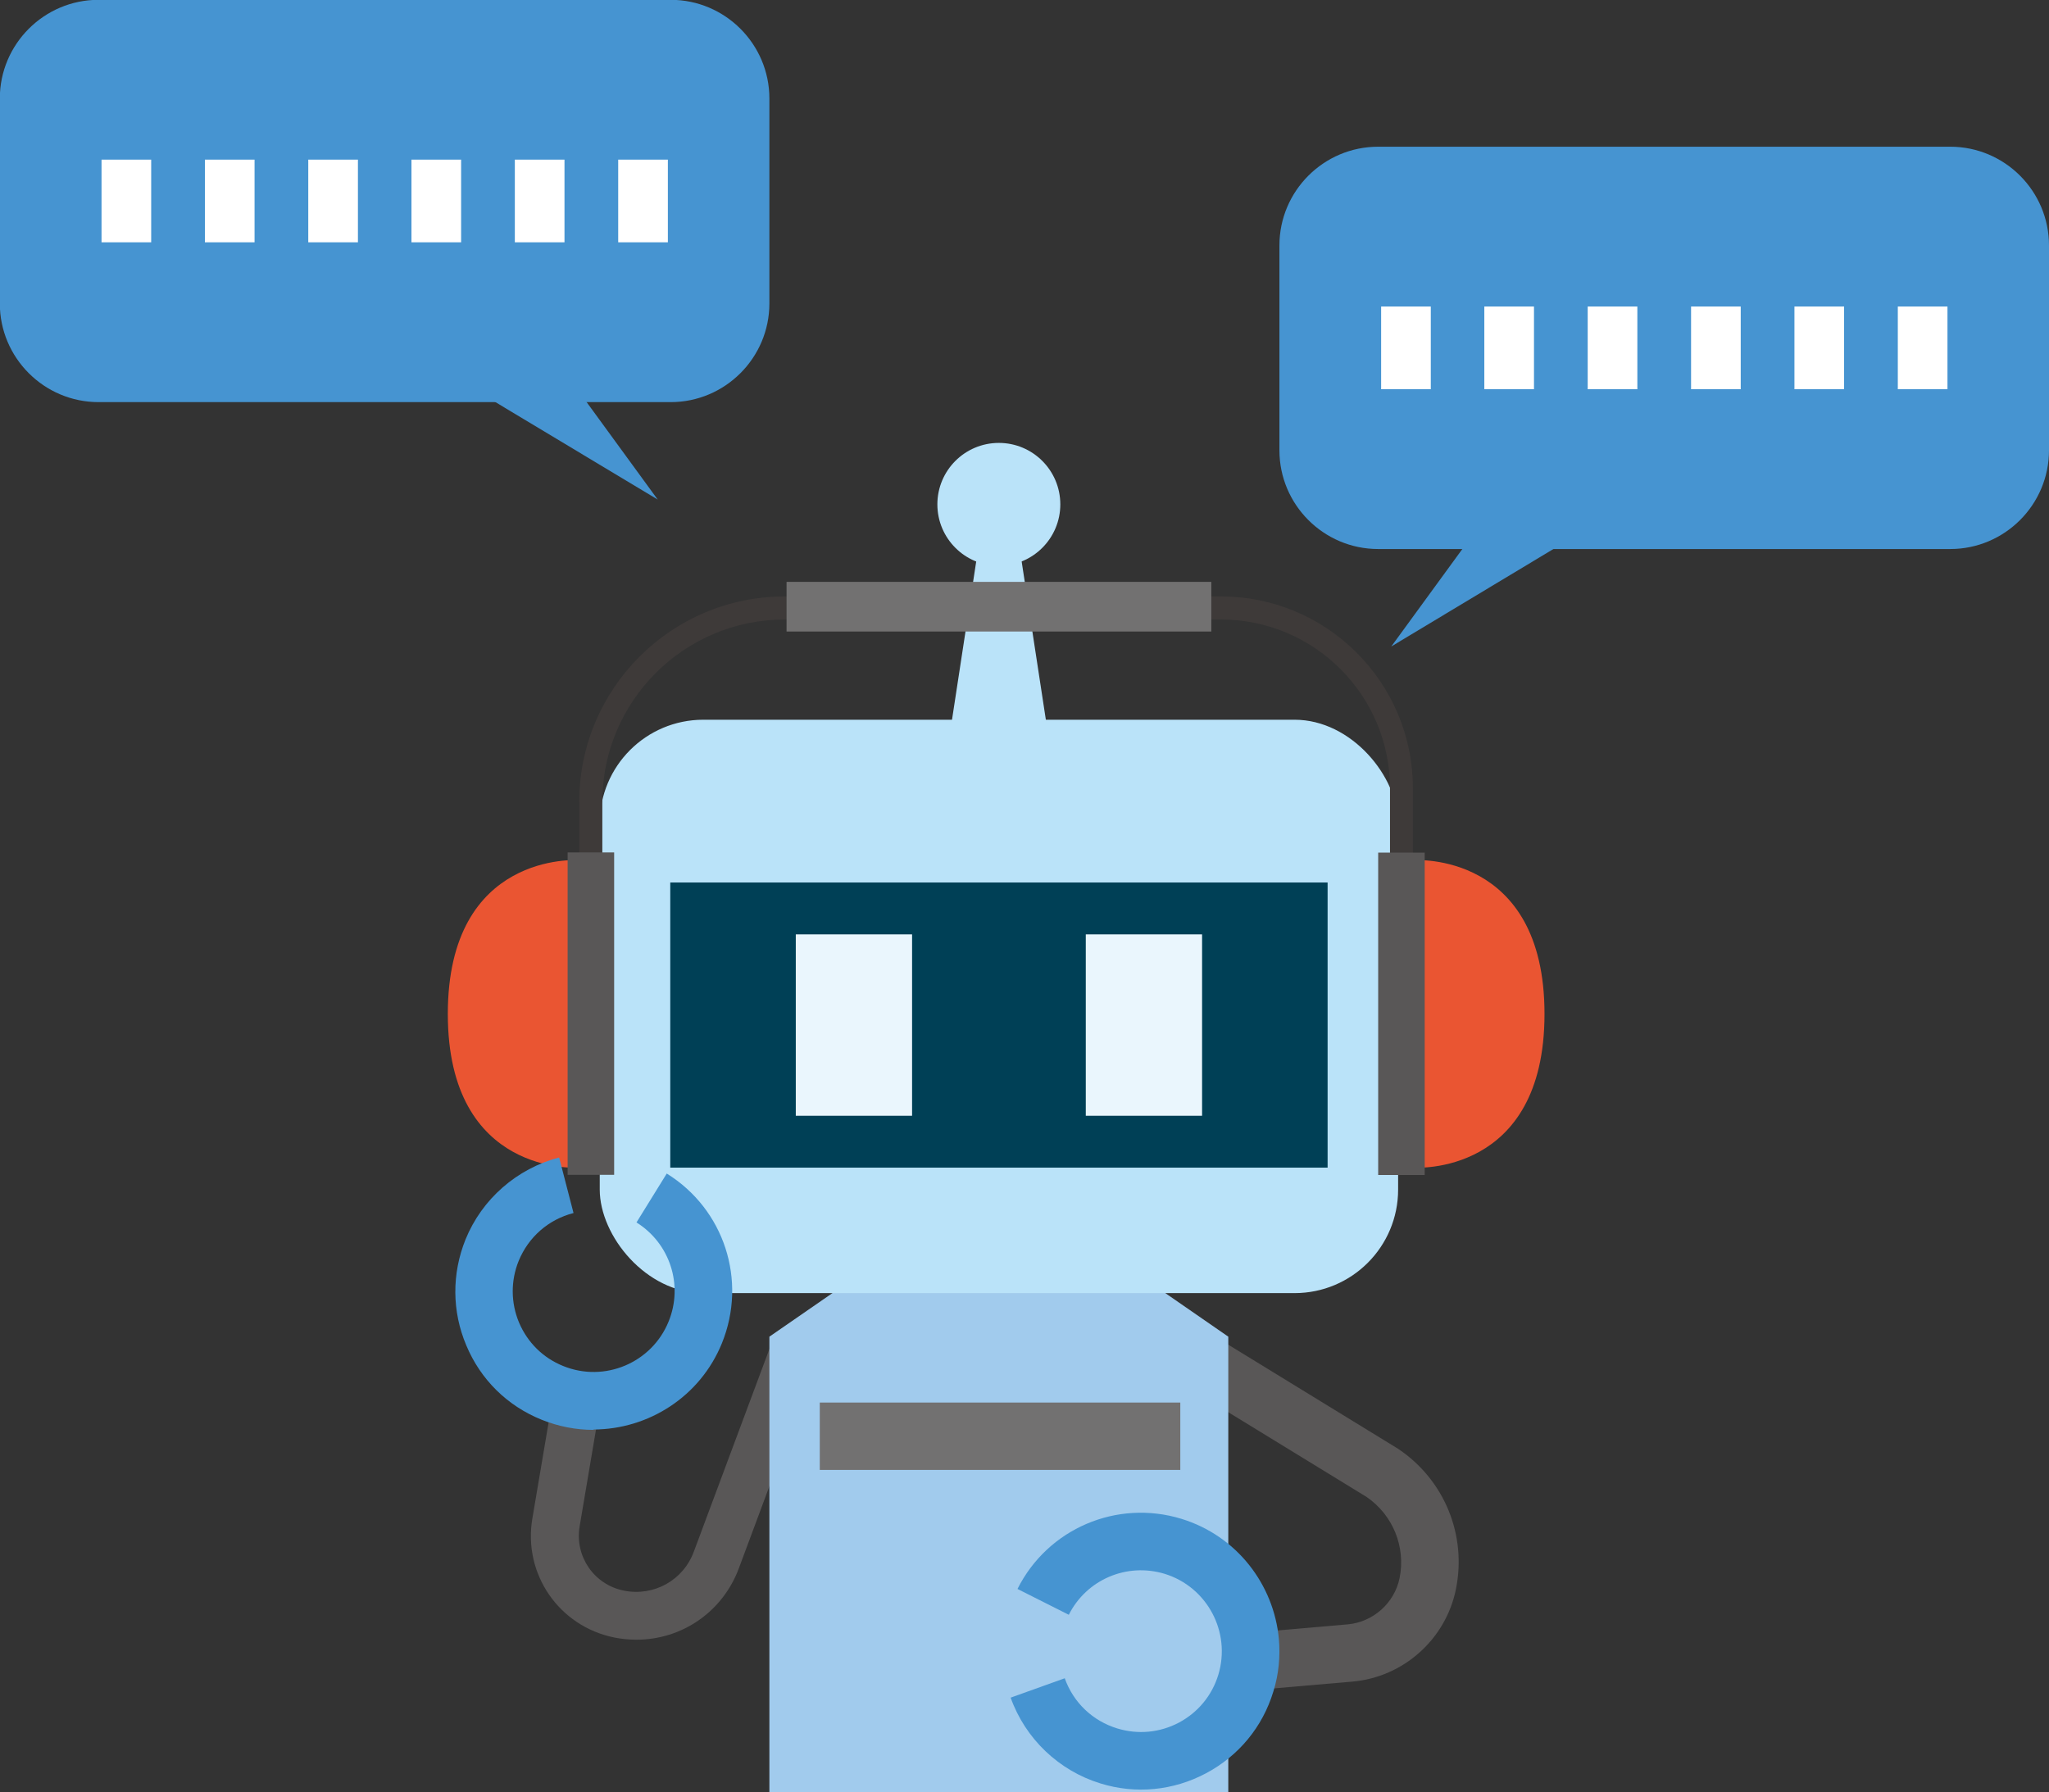 <svg xmlns="http://www.w3.org/2000/svg" id="_&#x30EC;&#x30A4;&#x30E4;&#x30FC;_1" data-name="&#x30EC;&#x30A4;&#x30E4;&#x30FC;_1" viewBox="0 0 1110 971.2"><rect x="0" y="0" width="1110" height="971.2" fill="#333333" stroke="none"/><defs><style> .st0 { fill: #727171; } .st1 { fill: #004056; } .st2 { fill: #ea5532; } .st3 { fill: #bae3f9; } .st4 { fill: #3e3a39; } .st5 { fill: #fff; } .st6 { fill: #595757; } .st7 { fill: #a1cbed; } .st8 { fill: #4694d1; } .st9 { fill: #eaf6fd; } </style></defs><g><path class="st6" d="M677.2,916l-2.7-31,55.5-4.8c13.8-1.2,25.4-11.5,28.2-25.1,3.4-16.9-3.6-34.1-17.8-43.9l-101-61.9,16.3-26.6,101.6,62.3.3.2c24.9,16.8,37.1,46.6,31.1,76-5.5,27.1-28.5,47.6-56,50l-55.5,4.8Z"></path><path class="st6" d="M344.7,888.5c-4,0-8-.4-12-1.2-29.9-6.1-49.4-34.4-44.3-64.5l10.9-64.5,25.6,4.3-10.9,64.5c-2.7,16.2,7.7,31.5,23.9,34.8,16.3,3.3,32.3-5.6,38-21.2l43.1-115.6,24.3,9.1-43,115.5c-8.8,23.8-31,38.8-55.5,38.8Z"></path><polygon class="st7" points="585.2 668.8 497.1 668.8 416.8 724.3 416.8 971.2 665.4 971.2 665.4 724.3 585.2 668.8"></polygon><g><rect class="st3" x="324.9" y="390" width="432.5" height="310.7" rx="56.1" ry="56.1"></rect><rect class="st1" x="363.1" y="478.2" width="356.1" height="154.5"></rect><rect class="st9" x="431.1" y="506.3" width="63" height="98.3"></rect><rect class="st9" x="588.2" y="506.3" width="63" height="98.3"></rect><circle class="st3" cx="541.1" cy="273.3" r="33.3"></circle><polygon class="st3" points="550.7 286.2 541.1 286.2 531.6 286.2 512 414.4 541.1 414.4 570.3 414.4 550.7 286.2"></polygon></g><g><path class="st4" d="M765.5,469.8h-12.5v-42.6c0-50.4-41-91.5-91.5-91.5h-236.4c-54.5,0-98.8,44.3-98.8,98.8v35.2h-12.5v-35.2c0-61.4,49.9-111.3,111.3-111.3h236.4c57.3,0,103.9,46.6,103.9,103.9v42.6Z"></path><rect class="st0" x="426.1" y="315.3" width="230.1" height="26.9"></rect><g><g><path class="st2" d="M766.2,466v166.7s70.5,4.8,70.5-83.3-70.5-83.3-70.5-83.3Z"></path><rect class="st6" x="746.6" y="462" width="25.2" height="174.7"></rect></g><g><path class="st2" d="M313.1,466v166.7s-70.5,4.8-70.5-83.3,70.5-83.3,70.5-83.3Z"></path><rect class="st6" x="307.5" y="462" width="25.2" height="174.7" transform="translate(640.2 1098.6) rotate(180)"></rect></g></g></g><rect class="st0" x="444.1" y="760" width="195.3" height="36.5"></rect><path class="st8" d="M321.5,774.8c-9.4,0-18.9-1.8-28.1-5.5-18.6-7.5-33.1-21.8-40.8-40.3-7.8-18.4-7.9-38.8-.4-57.4,8.9-21.9,27.8-38.4,50.7-44.4l7.8,30.1c-13.6,3.5-24.4,13-29.7,25.9-4.4,10.8-4.3,22.8.2,33.5,4.6,10.8,13,19.1,23.9,23.5,22.4,9.1,48-1.7,57.1-24.1,8.1-19.8.7-42.4-17.4-53.7l16.4-26.5c31.1,19.3,43.7,57.9,29.9,91.9-11.8,29.1-39.9,46.7-69.5,46.8Z"></path><path class="st8" d="M692.8,888.1c.8,9.3,0,19-3,28.5-5.8,19.2-18.8,34.9-36.5,44.3-17.7,9.4-38,11.4-57.1,5.5-22.6-6.9-40.8-24.3-48.7-46.5l29.3-10.5c4.7,13.2,15.1,23.1,28.5,27.2,11.2,3.4,23,2.3,33.4-3.2,10.3-5.5,17.9-14.7,21.3-25.9,7-23.1-6-47.6-29.1-54.7-20.5-6.2-42.3,3.1-51.9,22.2l-27.8-14c16.4-32.7,53.8-48.7,88.8-38,30,9.2,50.1,35.6,52.8,65.1Z"></path></g><g><path class="st8" d="M746.6,79.5h309.9c29.5,0,53.5,24,53.5,53.5v111c0,29.5-24,53.5-53.5,53.5h-309.9c-29.5,0-53.5-24-53.5-53.5v-111c0-29.5,24-53.5,53.5-53.5Z"></path><polygon class="st8" points="803.5 282 753.7 350.3 867.3 282 803.5 282"></polygon><g><rect class="st5" x="748.2" y="166.1" width="26.9" height="44.8"></rect><rect class="st5" x="804.1" y="166.1" width="26.9" height="44.8"></rect><rect class="st5" x="860.1" y="166.1" width="26.9" height="44.8"></rect><rect class="st5" x="916.1" y="166.1" width="26.9" height="44.8"></rect><rect class="st5" x="972.1" y="166.1" width="26.9" height="44.8"></rect><rect class="st5" x="1028.1" y="166.1" width="26.9" height="44.8"></rect></g></g><g><path class="st8" d="M53.5,0h309.9c29.5,0,53.5,24,53.5,53.5v111c0,29.5-24,53.5-53.5,53.5H53.5c-29.5,0-53.5-24-53.5-53.5V53.5C0,24,24,0,53.5,0Z" transform="translate(416.8 217.9) rotate(180)"></path><polygon class="st8" points="306.5 202.4 356.3 270.7 242.6 202.4 306.5 202.4"></polygon><g><rect class="st5" x="335" y="86.6" width="26.9" height="44.8" transform="translate(696.8 217.9) rotate(180)"></rect><rect class="st5" x="279" y="86.6" width="26.9" height="44.8" transform="translate(584.8 217.9) rotate(180)"></rect><rect class="st5" x="223" y="86.6" width="26.9" height="44.8" transform="translate(472.8 217.9) rotate(180)"></rect><rect class="st5" x="167" y="86.6" width="26.9" height="44.8" transform="translate(360.9 217.9) rotate(180)"></rect><rect class="st5" x="111" y="86.6" width="26.9" height="44.8" transform="translate(248.9 217.9) rotate(180)"></rect><rect class="st5" x="55" y="86.6" width="26.9" height="44.8" transform="translate(136.9 217.9) rotate(180)"></rect></g></g></svg>